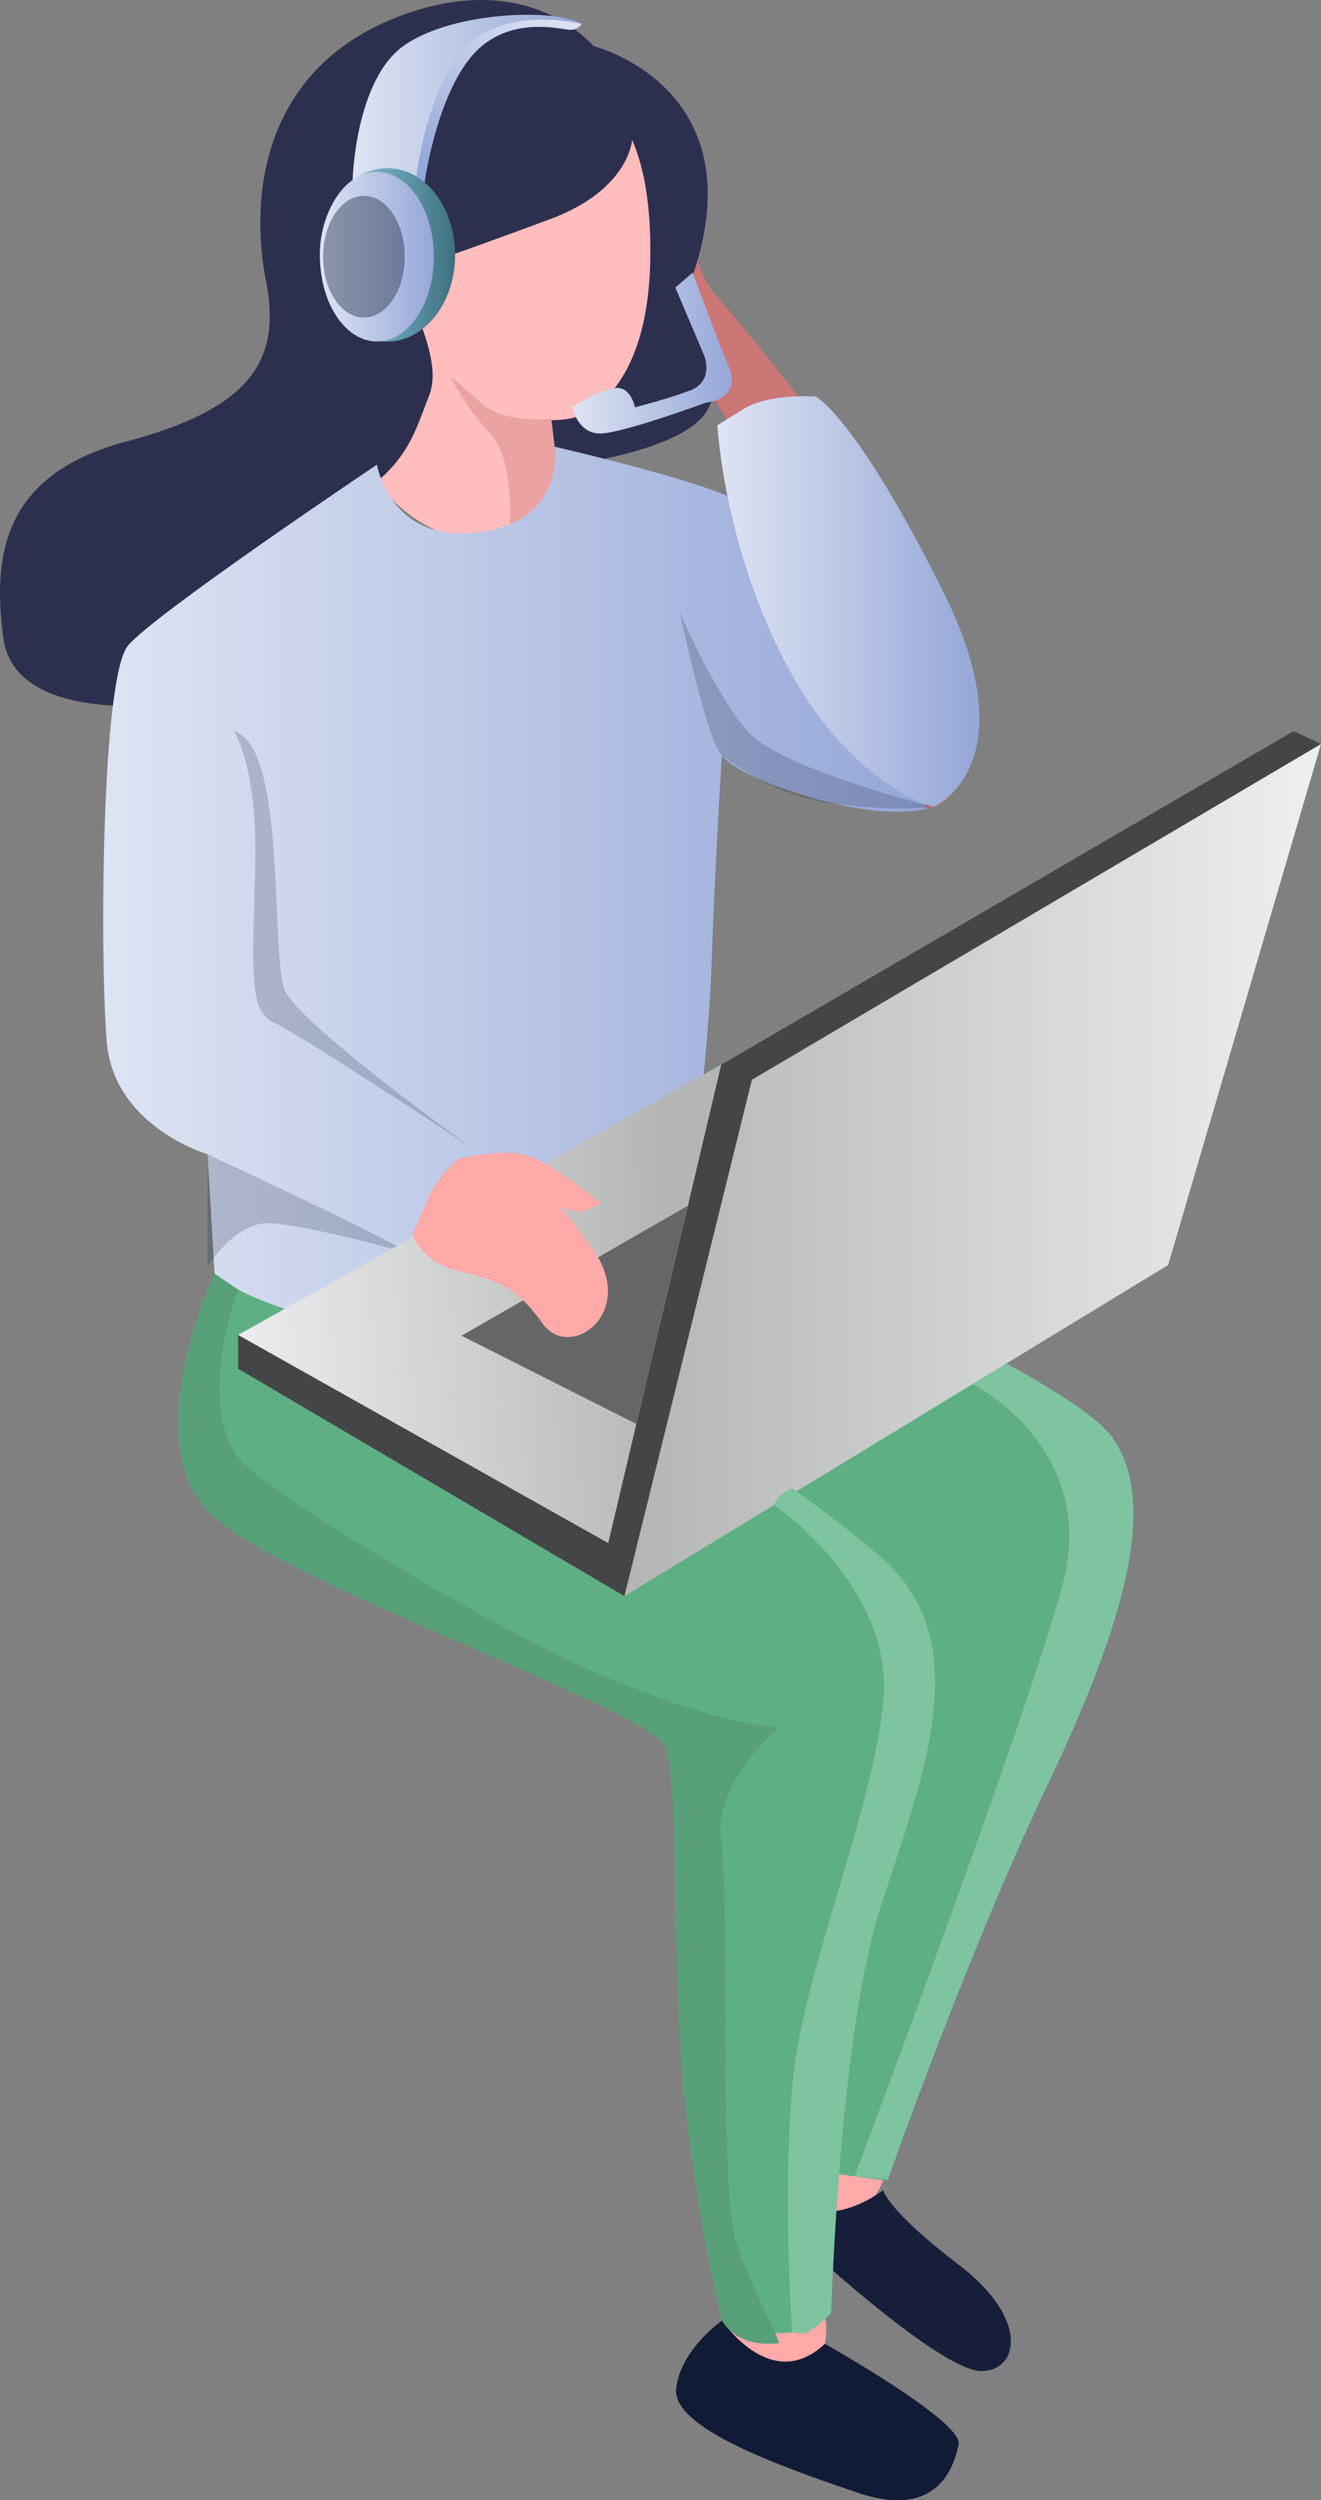 <svg xmlns="http://www.w3.org/2000/svg" xmlns:xlink="http://www.w3.org/1999/xlink" viewBox="0 0 714.35 1351.12"><rect x="0" y="0" width="714.35" height="1351.12" fill="#808080" stroke="none"/><defs><style>.cls-1{fill:#ffa9a9;}.cls-12,.cls-2,.cls-7{fill:#161e3a;}.cls-3{fill:#5faf85;}.cls-4{fill:#cc7676;}.cls-5{fill:url(#linear-gradient);}.cls-6{fill:url(#linear-gradient-2);}.cls-7{opacity:0.4;}.cls-8{fill:#2d2f4f;}.cls-9{fill:#ffbdbd;}.cls-10{fill:#eaa2a2;}.cls-11{fill:url(#linear-gradient-3);}.cls-12{opacity:0.2;}.cls-13{fill:url(#linear-gradient-4);}.cls-14{fill:url(#linear-gradient-5);}.cls-15{fill:#121b35;}.cls-16{fill:url(#linear-gradient-6);}.cls-17{fill:url(#linear-gradient-7);}.cls-18{fill:url(#linear-gradient-8);}.cls-19{fill:url(#linear-gradient-9);}.cls-20{fill:url(#linear-gradient-10);}.cls-21{fill:#444547;}.cls-22{fill:url(#linear-gradient-11);}.cls-23{fill:#666668;}.cls-24{fill:#57a078;}.cls-25{fill:#7ec4a1;}</style><linearGradient id="linear-gradient" x1="381.97" y1="129.31" x2="455.16" y2="129.31" gradientTransform="matrix(-1, 0, 0, 1, 734.63, 0)" gradientUnits="userSpaceOnUse"><stop offset="0" stop-color="#3e6f7e"/><stop offset="1" stop-color="#98dbf8"/></linearGradient><linearGradient id="linear-gradient-2" x1="393.49" y1="130.41" x2="454.99" y2="130.41" gradientTransform="matrix(-1, 0, 0, 1, 734.63, 0)" gradientUnits="userSpaceOnUse"><stop offset="0" stop-color="#95a7d8"/><stop offset="1" stop-color="#dee4f3"/></linearGradient><linearGradient id="linear-gradient-3" x1="233.33" y1="483.52" x2="678.82" y2="483.52" xlink:href="#linear-gradient-2"/><linearGradient id="linear-gradient-4" x1="204.99" y1="325.07" x2="346.7" y2="325.07" xlink:href="#linear-gradient-2"/><linearGradient id="linear-gradient-5" x1="338.86" y1="190.76" x2="425.09" y2="190.76" xlink:href="#linear-gradient-2"/><linearGradient id="linear-gradient-6" x1="499.18" y1="94.48" x2="442.98" y2="-2.86" xlink:href="#linear-gradient-2"/><linearGradient id="linear-gradient-7" x1="420.03" y1="52.68" x2="543.98" y2="52.68" xlink:href="#linear-gradient-2"/><linearGradient id="linear-gradient-8" x1="488.52" y1="137.72" x2="561.71" y2="137.72" xlink:href="#linear-gradient"/><linearGradient id="linear-gradient-9" x1="500.03" y1="138.72" x2="561.54" y2="138.72" xlink:href="#linear-gradient-2"/><linearGradient id="linear-gradient-10" x1="20.27" y1="632.28" x2="396.97" y2="632.28" gradientTransform="matrix(-1, 0, 0, 1, 734.63, 0)" gradientUnits="userSpaceOnUse"><stop offset="0" stop-color="#eeefef"/><stop offset="0.99" stop-color="#b4b5b5"/></linearGradient><linearGradient id="linear-gradient-11" x1="615.4" y1="719.61" x2="369.23" y2="704.23" xlink:href="#linear-gradient-10"/></defs><g id="Layer_2" data-name="Layer 2"><g id="Layer_2-2" data-name="Layer 2"><path class="cls-1" d="M477.56,1178.07s-8.72,27.73-35.56,21-19.52-32.11-19.52-32.11Z"/><path class="cls-2" d="M446.82,1223.83s63.54,57.46,83.82,57.46,26.31-28.17-12.2-57.46-40.88-40.31-40.88-40.31-22.41,17.78-41.56,9.32-24.23-14.47-24.23-14.47l2.26,35.89Z"/><path class="cls-3" d="M243.88,707.76s89.53,108.48,128,141.07,65.93,324.09,65.93,324.09l24.28,3.15h.08l17.68,2.3s.09-.25.3-.77c3.66-10.39,45.06-126.79,86.46-213.51,43.4-90.85,59.67-154.62,33.9-188.52-7.32-9.67-29-23.64-56.3-38.76-68.53-37.91-172.33-82.72-172.33-82.72Z"/><path class="cls-3" d="M116.06,820.16c44.21,37.91,235.15,103.89,243.55,123.52s2.81,125,11.24,196.57,19.64,113.68,19.64,113.68,5.62,12.65,25.3,12.65a37.14,37.14,0,0,0,5.45-.42,42.5,42.5,0,0,0,14.87-5.5,55.78,55.78,0,0,0,13.37-10.9s4.22-148.82,26.66-219,53.33-143.2,0-189.54c-12.82-11.12-29.64-23.94-47.75-37C371.23,763,301,719.52,301,719.52l-185-31.27S71.81,782.25,116.06,820.16Z"/><path class="cls-4" d="M408.67,281.65s-4.19-42-23.27-66.62-39.81-26.28-50.92-41.37S287.89,77.32,298.87,69s26.55,0,26.55,0,27.37,6.15,40.1,39.49,12.72,41,22.26,51.87S488,277.85,512.63,342.26,517.8,435,501.3,436.83,410.48,340.31,408.67,281.65Z"/><path class="cls-5" d="M279.47,129.31c0,28.34,16.39,51.32,36.59,51.32s36.59-23,36.59-51.32S336.27,78,316.06,78,279.47,101,279.47,129.31Z"/><path class="cls-6" d="M279.64,130.41c0,27.74,13.77,50.22,30.75,50.22s30.75-22.48,30.75-50.22-13.77-50.22-30.75-50.22S279.64,102.67,279.64,130.41Z"/><path class="cls-7" d="M281.27,130.41c0,19.91,9.88,36.05,22.07,36.05s22.08-16.14,22.08-36.05-9.89-36-22.08-36S281.27,110.5,281.27,130.41Z"/><path class="cls-8" d="M320.39,24.74s89.33,21.81,54.1,124.61c-9.38,27.34,22.95,43.3,8.48,71.48s-108.81,34.89-109,34S254.92,71.63,254.92,71.63Z"/><path class="cls-9" d="M324.29,54.48S353.65,65,351.57,142.65c-1.36,50.8-19.8,69.9-29.64,77.68S297.05,227,297.05,227l5.54,31.69s4.16,22.24-34.89,31.14-66.84-32.93-66.84-32.93,6.88-32.29.16-63.22S187.26,84.56,218.68,67,324.29,54.48,324.29,54.48Z"/><path class="cls-10" d="M298.12,226.29s-24.8,3.14-37.65-8.28-16.71-14.44-16.71-14.44a124.31,124.31,0,0,0,21.12,30.37c14.31,15.24,10.58,53.78,10.58,53.78S304.83,282,302.6,263.5,298.12,226.29,298.12,226.29Z"/><path class="cls-8" d="M341.92,75s-1,27.27-44.4,43.41c-42.6,15.83-60,21.63-60,21.63S231.89,119.4,221,129c-16.09,14.17,21.53,58,11.08,84.69s-13.67,46.23-71.35,71.47-67.68,95.06-67.68,95.06S8.35,392.05,1.87,345.11s1.21-89.26,66.6-106.57,83.95-42.72,75.53-85.71C133.65,100,145.39,32.37,221.67,6.73S343,34.15,341.92,75Z"/><path class="cls-11" d="M299.94,241.39s93.34,21.46,102.9,32S501.3,436.83,501.3,436.83s-19.12,6.7-62.14-5.73-48.76-23-48.76-23-3.82,59.28-5.73,115.68-16.25,155.82-16.25,155.82-47.79,57.36-140.53,44-111.84-35.37-111.84-35.37l-3.83-64.48S61.55,608.9,57.73,563,54.87,366.08,69.21,348.88s134.63-97.77,134.63-97.77,6.9,42.58,54.69,36.61S299.94,241.39,299.94,241.39Z"/><path class="cls-12" d="M126.41,395.08S139.46,413.2,138,469s-3.62,77.37,10.15,83.62,107.27,67.86,107.27,67.86S161.92,553.81,154,535,155.41,403.05,126.41,395.08Z"/><path class="cls-12" d="M112.22,623.77S207.78,668.09,221,677.23c0,0-57.87-16.24-76.14-16.24s-32.62,23.43-32.62,23.43Z"/><path class="cls-13" d="M441.17,214.29s-24.93-2-39.09,6.74l-14.15,8.76s3.37,65.38,37.74,130.09,79.06,76.17,79.1,76.17,52.32-22.26,5.15-116.62S441.17,214.29,441.17,214.29Z"/><path class="cls-14" d="M365.19,155.38l15.74,37.06s5.28,13.69-7.87,18.64a303.7,303.7,0,0,1-29.72,9s-2.22-12.2-11.73-10.27-22.07,10.27-22.07,10.27,2.8,14.61,15.52,14.16S382,217.51,382,217.51s19.47-1.71,12.15-19.29-19.62-50.94-19.62-50.94Z"/><path class="cls-1" d="M446.39,1252.91s5.82,32.83-25.22,31.2S390.5,1254,390.5,1254,425.05,1269.9,446.39,1252.91Z"/><path class="cls-15" d="M446.06,1266.58s74.77,42,72.32,54.29S507,1361.72,463.65,1347s-100.48-35.13-98-56.37S390.5,1254,390.5,1254,417,1294,446.06,1266.58Z"/><path class="cls-16" d="M314.6,13a7.65,7.65,0,0,1-6.18,3.13c-4.28.11-33.3-8.65-52.89,13.73S229.6,98.59,229.6,98.59l-8-5.09S228.9,32,250.5,20.24,302.39,8.13,314.6,13Z"/><path class="cls-17" d="M314.6,13S282.23,4.56,259,19.49c-27,17.32-33.82,75.9-33.82,75.9l-34.5,2S192,42.71,218.87,24.32,301,4.46,314.6,13Z"/><path class="cls-18" d="M172.92,137.72c0,25.86,16.39,46.82,36.6,46.82s36.59-21,36.59-46.82S229.72,90.9,209.52,90.9,172.92,111.86,172.92,137.72Z"/><path class="cls-19" d="M173.09,138.72c0,25.31,13.77,45.82,30.75,45.82s30.75-20.51,30.75-45.82S220.83,92.9,203.84,92.9,173.09,113.41,173.09,138.72Z"/><path class="cls-7" d="M174.72,138.72c0,18.17,9.89,32.89,22.08,32.89s22.07-14.72,22.07-32.89S209,105.83,196.8,105.83,174.72,120.55,174.72,138.72Z"/><polygon class="cls-20" points="714.35 402.03 406.58 583.46 337.65 862.53 631.68 683.61 714.35 402.03"/><polygon class="cls-21" points="714.35 402.03 699.55 395.08 389.98 575.37 328.89 833.83 128.77 721.37 128.77 739.66 337.65 862.53 406.58 583.46 714.35 402.03"/><polygon class="cls-22" points="389.98 575.37 128.77 721.37 328.89 833.83 389.98 575.37"/><polygon class="cls-23" points="371.98 651.57 249.59 721.8 344.1 769.48 371.98 651.57"/><path class="cls-1" d="M247.34,626.35s-11,9.87-15.89,21.38l-8.22,19.18s3.29,14.25,24.11,19.73,31.24,7.66,46,28.49,51-5.48,27.95-38.91-28.5-29.59-28.5-29.59,15.9,11.1,24.12,7.47l8.21-3.64S296.66,626.67,283,623.77,247.34,626.35,247.34,626.35Z"/><path class="cls-24" d="M116.06,820.16c44.21,37.91,235.15,103.89,243.55,123.52s2.81,125,11.24,196.57,19.64,113.68,19.64,113.68,5.62,12.65,25.3,12.65a37.14,37.14,0,0,0,5.45-.42c-2.43-9.16-15.59-30-23.51-55.85C389,1182,394.45,1026.06,390,994.41s31.6-61,31.6-61-26,0-83.91-22.92-170-89.4-202.7-116.66-6.22-96.94-6.22-96.94l-12.69-8.61S71.81,782.25,116.06,820.16Z"/><path class="cls-25" d="M428.39,1127.9c-5.19,60.95,0,132.38,0,132.38a19.4,19.4,0,0,0,7.72.38,55.78,55.78,0,0,0,13.37-10.9s4.22-148.82,26.66-219,53.33-143.2,0-189.54c-12.82-11.12-29.64-23.94-47.75-37-5.4,2.51-8.94,5.5-9.75,9,0,0,65.85,44.81,58.91,107.68S433.55,1067,428.39,1127.9Z"/><path class="cls-25" d="M462.13,1176.07h.08l18,1.53c3.66-10.39,45.06-126.79,86.46-213.51,43.4-90.85,59.67-154.62,33.9-188.52-7.32-9.67-29-23.64-56.3-38.76L526,747.93s68.62,34.37,48.47,109S462.13,1176.07,462.13,1176.07Z"/><path class="cls-12" d="M367.5,330.57s15.08,71,22.9,77.58,30.86,22.52,62.6,26.5,51.77,1.4,51.77,1.4-82.61-20.43-100.62-41S367.5,330.57,367.5,330.57Z"/></g></g></svg>